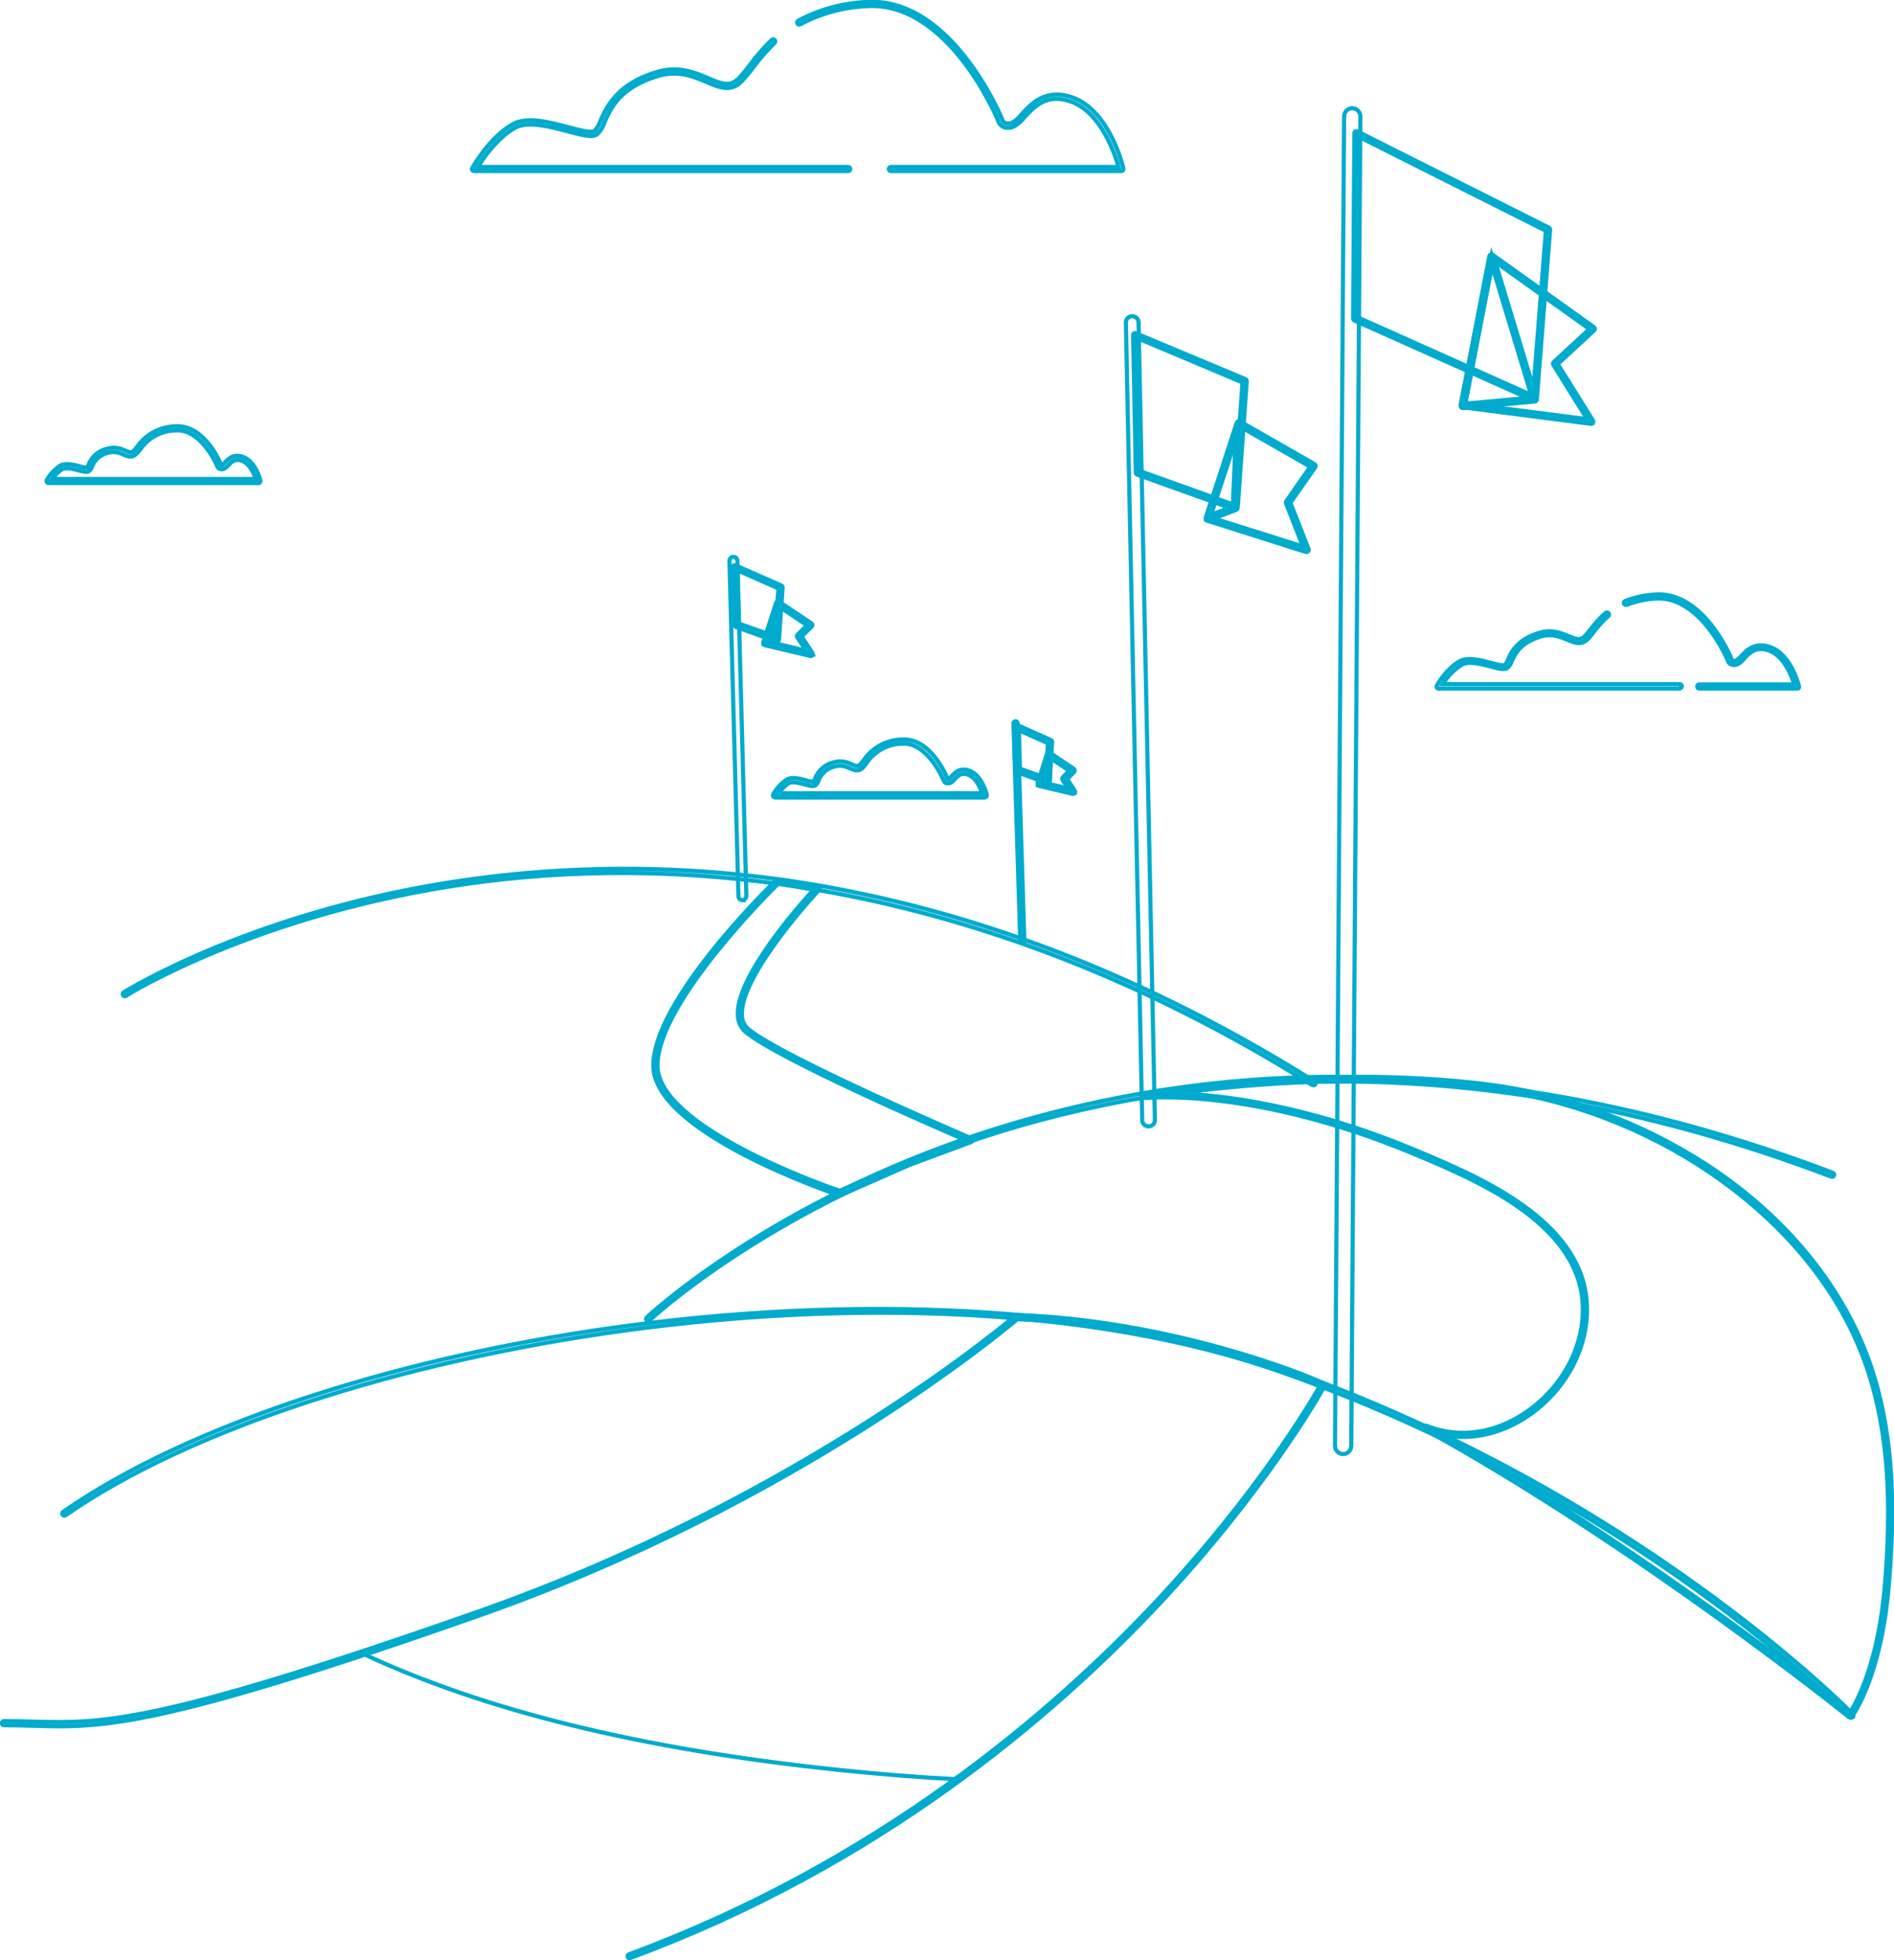 <svg width="1567" height="1621" xmlns="http://www.w3.org/2000/svg" xmlns:xlink="http://www.w3.org/1999/xlink" xml:space="preserve" overflow="hidden"><g transform="translate(-1666 -670)"><path d="M2752.47 1567.47C2752.14 1567.46 2751.83 1567.36 2751.54 1567.19 2466.33 1388.61 2214.76 1377.98 2053.98 1400.72 1879.59 1425.21 1771.21 1492.82 1770.14 1493.61 1769.36 1494.12 1768.32 1493.9 1767.81 1493.12 1767.8 1493.1 1767.78 1493.08 1767.77 1493.06 1767.26 1492.26 1767.49 1491.19 1768.29 1490.68 1769.39 1490.03 1878.25 1421.88 2053.5 1397.42 2157.51 1383 2263.2 1386.08 2366.2 1406.53 2497.02 1432.16 2627.36 1485.28 2753.67 1564.37 2754.47 1564.85 2754.74 1565.88 2754.26 1566.68 2754.25 1566.7 2754.24 1566.72 2754.22 1566.75 2753.84 1567.32 2753.15 1567.6 2752.47 1567.47Z" stroke="#00ABCD" stroke-width="3.438" stroke-miterlimit="8" fill="none" fill-rule="evenodd"/><path d="M2284.59 1522.95C2255.02 1498.67 2343.12 1405.12 2343.12 1405.12 2304.56 1398.24 2309.79 1399.61 2309.79 1399.61 2309.79 1399.61 2209.54 1496.19 2208.51 1551.22 2207.47 1606.25 2361.33 1657.5 2361.33 1657.5L2419.06 1632.19 2469.5 1613.51C2469.5 1613.51 2314.2 1547.23 2284.59 1522.95Z" stroke="#00ABCD" stroke-width="3.438" stroke-miterlimit="8" fill="none" fill-rule="evenodd"/><path d="M2360.83 1658.49 2360.28 1658.49C2353.96 1656.39 2205.58 1606.09 2206.5 1550.6 2207.5 1497.45 2297.71 1408.03 2307.41 1398.61 2307.58 1397.89 2307.75 1397.44 2309.71 1397.51L2309.71 1397.51C2313.15 1397.51 2321.4 1399.16 2342.82 1402.97 2343.76 1403.18 2344.36 1404.11 2344.16 1405.06 2344.09 1405.36 2343.95 1405.63 2343.74 1405.86 2343.09 1406.55 2277.7 1476.51 2279.83 1509.76 2279.91 1514.14 2281.88 1518.28 2285.23 1521.11 2314.25 1544.97 2467.89 1610.5 2469.43 1611.32 2470.09 1611.59 2470.51 1612.23 2470.5 1612.94 2470.46 1613.64 2470.02 1614.25 2469.37 1614.52L2419.1 1633.12 2361.66 1658.35C2361.4 1658.47 2361.11 1658.52 2360.83 1658.49ZM2310.02 1400.64C2302.59 1407.92 2210.94 1498.83 2209.94 1550.47 2208.95 1602.11 2350.1 1651.17 2360.76 1654.81L2417.8 1629.78 2464.21 1612.59C2439.28 1601.9 2310.23 1545.86 2283.13 1523.62 2279.05 1520.2 2276.63 1515.19 2276.5 1509.86 2274.44 1478.27 2327.55 1418.41 2339.17 1405.72 2318.58 1402.05 2312.08 1401.01 2310.09 1400.74Z" stroke="#00ABCD" stroke-width="3.438" stroke-miterlimit="8" fill="none" fill-rule="evenodd"/><path d="M2202.25 1762.5C2201.78 1762.51 2201.33 1762.32 2201.01 1761.98 2200.33 1761.32 2200.33 1760.22 2201 1759.55 2201 1759.55 2201 1759.54 2201.01 1759.54 2201.94 1758.68 2295.6 1670.78 2462.65 1612.47 2561.93 1578.04 2666.26 1560.48 2771.33 1560.5L2773.84 1560.5C2906.47 1560.5 3043.91 1587.21 3182.38 1639.9 3183.27 1640.24 3183.72 1641.23 3183.39 1642.12 3183.06 1643.02 3182.07 1643.47 3181.17 1643.14 2866.58 1523.43 2617.52 1562.15 2463.96 1615.6 2297.53 1673.63 2204.31 1761.09 2203.38 1761.98 2203.08 1762.3 2202.68 1762.48 2202.25 1762.5Z" stroke="#00ABCD" stroke-width="3.438" stroke-miterlimit="8" fill="none" fill-rule="evenodd"/><path d="M3197.65 2090.5C3197.19 2090.5 3196.74 2090.31 3196.41 2089.98 3194.66 2088.16 3016.4 1906.11 2724.1 1803.99 2417.16 1696.81 1923.88 1781.52 1720.21 1923.14 1719.42 1923.68 1718.35 1923.48 1717.8 1922.69 1717.26 1921.9 1717.46 1920.82 1718.25 1920.28 1822.01 1848.03 1998.83 1790.36 2191.25 1765.62 2392.61 1739.71 2587.31 1752.55 2725.34 1800.75 3018.46 1903.11 3197.2 2085.75 3198.99 2087.57 3199.67 2088.24 3199.67 2089.33 3199 2090 3199 2090.01 3199 2090.01 3198.99 2090.01 3198.63 2090.36 3198.15 2090.53 3197.65 2090.5Z" stroke="#00ABCD" stroke-width="3.438" stroke-miterlimit="8" fill="none" fill-rule="evenodd"/><path d="M2061.66 2004.41C2025.74 2017.04 1993.87 2027.91 1965.5 2037.31 2067.23 2084.81 2195.95 2116.43 2358.05 2133.51 2393.83 2137.28 2427.28 2139.92 2458.64 2141.5 2665.53 1990.59 2760.21 1815.68 2760.21 1815.68 2767.25 1817.98 2644.99 1764.23 2507.06 1759.5 2506.96 1759.53 2334.45 1908.69 2061.66 2004.41Z" stroke="#00ABCD" stroke-width="3.438" stroke-miterlimit="8" fill="none" fill-rule="evenodd"/><path d="M2187 2289.5C2186.28 2289.51 2185.63 2289.07 2185.38 2288.4 2185.04 2287.52 2185.48 2286.52 2186.36 2286.17 2186.37 2286.17 2186.37 2286.17 2186.38 2286.17 2391.18 2210.58 2535.92 2086.51 2621.26 1995.64 2706.6 1904.76 2751.33 1827.93 2757.93 1816.22 2743.15 1809.93 2633.15 1765.44 2507.68 1760.97 2496.96 1770.04 2324.97 1913.83 2062.18 2006.15 1794.89 2100.05 1749.92 2098.92 1693.03 2097.2 1685.5 2096.99 1677.74 2096.79 1669.22 2096.79 1668.27 2096.79 1667.5 2096.02 1667.5 2095.07 1667.5 2094.12 1668.27 2093.35 1669.22 2093.35 1677.77 2093.35 1685.57 2093.56 1693.27 2093.76 1749.85 2095.34 1794.51 2096.58 2061.22 2002.89 2330.68 1908.23 2504.41 1759.42 2506.1 1757.95 2506.43 1757.66 2506.86 1757.5 2507.3 1757.5 2633.18 1761.86 2744.84 1805.98 2760.47 1813.78L2760.98 1813.78 2760.98 1813.78C2761.84 1814.23 2762.32 1814.53 2762.36 1814.67 2762.63 1815.29 2762.51 1816 2762.05 1816.49 2761.93 1816.63 2761.78 1816.74 2761.6 1816.8 2756.97 1825.12 2712.13 1903.87 2623.97 1997.73 2538.36 2088.92 2393.2 2213.5 2187.65 2289.16Z" stroke="#00ABCD" stroke-width="3.438" stroke-miterlimit="8" fill="none" fill-rule="evenodd"/><path d="M2845.41 1850.63C2909.83 1876.65 2982.27 1813.54 2977.11 1746.3 2972.12 1680.99 2890.22 1645.61 2838.8 1624.03 2702.42 1566.79 2613.5 1576.66 2613.5 1576.66 2613.5 1576.66 2751.81 1551.01 2896.1 1568.75 3020.98 1584.12 3150.96 1659.6 3203.82 1777.51 3232.25 1840.9 3233.38 1911.3 3227.91 1979.39 3221.79 2056.43 3197.49 2088.5 3197.49 2088.5 3197.49 2088.5 3023.5 1948.66 2845.41 1850.63Z" stroke="#00ABCD" stroke-width="3.438" stroke-miterlimit="8" fill="none" fill-rule="evenodd"/><path d="M3196.92 2090.5C3196.53 2090.5 3196.16 2090.36 3195.86 2090.12 3194.1 2088.71 3020.3 1949.05 2844.79 1852.19 2843.96 1851.72 2843.67 1850.67 2844.14 1849.84 2844.57 1849.1 2845.47 1848.78 2846.26 1849.09 2873.73 1860.24 2904.63 1855.42 2931.41 1835.91 2961.04 1814.17 2977.87 1779.86 2975.33 1746.45 2970.31 1681.04 2887.91 1646.15 2838.37 1625.37 2704.46 1568.91 2615.19 1577.96 2614.4 1578.06 2613.48 1578.14 2612.66 1577.5 2612.52 1576.58 2612.39 1575.66 2613.01 1574.81 2613.92 1574.65 2615.3 1574.38 2753.84 1549.12 2896.39 1566.74 2960.95 1574.97 3022.85 1597.57 3077.57 1632.87 3135.7 1670.72 3179.68 1720.41 3204.78 1776.56 3235.13 1844.52 3233.66 1920.7 3228.82 1979.57 3222.7 2056.3 3199.12 2088.37 3198.12 2089.67 3197.84 2090.05 3197.42 2090.3 3196.95 2090.36ZM2860.1 1856.83C3022.64 1948.6 3179.82 2072.95 3196.58 2086.27 3201.18 2079.18 3220.3 2046.15 3225.59 1979.43 3230.26 1920.94 3231.73 1845.41 3201.55 1778.18 3153.49 1670.45 3030.54 1586.87 2895.98 1570.25 2789.82 1557.14 2685.82 1567.91 2639.57 1574.27 2675.42 1575.34 2746.93 1583.19 2839.74 1622.27 2889.8 1643.37 2973.64 1678.7 2978.76 1746.14 2981.4 1780.83 2964.06 1816.3 2933.47 1838.7 2910.61 1855.32 2884.48 1861.58 2860.1 1856.73Z" stroke="#00ABCD" stroke-width="3.438" stroke-miterlimit="8" fill="none" fill-rule="evenodd"/><path d="M2616.25 1601.5C2613.39 1601.5 2611.06 1599.26 2611 1596.45L2597.5 936.755C2597.44 933.911 2599.75 931.558 2602.64 931.501 2605.54 931.444 2607.94 933.704 2608 936.549L2621.5 1596.25C2621.58 1599.07 2619.3 1601.42 2616.43 1601.5 2616.4 1601.5 2616.38 1601.5 2616.36 1601.5Z" stroke="#00ABCD" stroke-width="3.438" stroke-miterlimit="8" fill="none" fill-rule="evenodd"/><path d="M2690.65 1020.5 2752.5 1055.56 2731.41 1085.59 2746.81 1124.5 2664.5 1098.76 2690.65 1020.5Z" stroke="#00ABCD" stroke-width="3.438" stroke-miterlimit="8" fill="none" fill-rule="evenodd"/><path d="M2746.89 1126.47C2746.72 1126.51 2746.54 1126.51 2746.37 1126.47L2664.65 1100.55C2664.21 1100.41 2663.85 1100.1 2663.65 1099.68 2663.45 1099.26 2663.45 1098.76 2663.65 1098.34L2689.66 1019.73C2689.82 1019.24 2690.19 1018.85 2690.65 1018.66 2691.12 1018.45 2691.66 1018.45 2692.13 1018.66L2753.64 1053.87C2754.06 1054.12 2754.35 1054.53 2754.46 1055.01 2754.56 1055.48 2754.46 1055.97 2754.19 1056.36L2733.63 1085.77 2748.6 1124.02C2748.84 1124.64 2748.7 1125.34 2748.26 1125.82 2747.93 1126.24 2747.42 1126.49 2746.89 1126.47ZM2667.22 1097.78 2743.97 1121.95 2729.99 1086.22C2729.79 1085.68 2729.85 1085.08 2730.16 1084.6L2750.07 1055.98 2692.06 1022.8Z" stroke="#00ABCD" stroke-width="3.438" stroke-miterlimit="8" fill="none" fill-rule="evenodd"/><path d="M2687.42 1089.9 2664.5 1098.5 2690.5 1020.5 2687.42 1089.9Z" stroke="#00ABCD" stroke-width="3.438" stroke-miterlimit="8" fill="none" fill-rule="evenodd"/><path d="M2665.18 1100.5C2664.27 1100.52 2663.52 1099.78 2663.5 1098.85 2663.49 1098.64 2663.53 1098.43 2663.6 1098.23L2689.11 1019.94C2689.28 1018.99 2690.17 1018.36 2691.09 1018.53 2692.02 1018.7 2692.64 1019.61 2692.47 1020.56L2689.45 1090.25C2689.42 1090.93 2689 1091.53 2688.37 1091.77L2665.89 1100.4C2665.66 1100.47 2665.42 1100.51 2665.18 1100.5ZM2688.37 1032.52 2667.8 1095.75 2685.95 1088.88ZM2687.57 1089.98 2687.57 1089.98Z" stroke="#00ABCD" stroke-width="3.438" stroke-miterlimit="8" fill="none" fill-rule="evenodd"/><path d="M2605.5 947.5 2695.5 985.442 2688.05 1089.5 2607.74 1060.71 2605.5 947.5Z" stroke="#00ABCD" stroke-width="3.438" stroke-miterlimit="8" fill="none" fill-rule="evenodd"/><path d="M2688.26 1091.49 2687.67 1091.49 2606.86 1062.52C2606.2 1062.26 2605.75 1061.65 2605.72 1060.94L2603.5 947.148C2603.49 946.571 2603.78 946.029 2604.26 945.706 2604.78 945.431 2605.41 945.431 2605.93 945.706L2696.45 983.569C2697.15 983.843 2697.57 984.547 2697.49 985.285L2690 1089.98C2689.98 1090.52 2689.69 1091 2689.24 1091.29 2688.94 1091.45 2688.6 1091.52 2688.26 1091.49ZM2609.22 1059.6 2686.74 1087.41 2693.99 986.281 2607.04 949.688Z" stroke="#00ABCD" stroke-width="3.438" stroke-miterlimit="8" fill="none" fill-rule="evenodd"/><path d="M2280.26 1414.5C2278.44 1414.5 2276.96 1412.96 2276.96 1411.06L2269.5 1134.04C2269.45 1132.14 2270.88 1130.56 2272.7 1130.5 2274.53 1130.44 2276.05 1131.94 2276.1 1133.84L2283.5 1410.96C2283.5 1412.86 2282.02 1414.4 2280.2 1414.4Z" stroke="#00ABCD" stroke-width="3.438" stroke-miterlimit="8" fill="none" fill-rule="evenodd"/><path d="M2310.25 1169.5 2337.12 1186.94 2327.65 1196.08 2337.5 1210.5 2299.5 1201.7 2310.25 1169.5Z" stroke="#00ABCD" stroke-width="3.438" stroke-miterlimit="8" fill="none" fill-rule="evenodd"/><path d="M2336.84 1212.49 2336.43 1212.49 2298.82 1203.58C2297.9 1203.36 2297.33 1202.44 2297.55 1201.53 2297.56 1201.48 2297.57 1201.44 2297.58 1201.4L2308.22 1168.65C2308.38 1168.15 2308.78 1167.75 2309.28 1167.59 2309.78 1167.42 2310.33 1167.49 2310.78 1167.76L2337.32 1185.49C2338.11 1186.03 2338.31 1187.12 2337.76 1187.91 2337.71 1187.98 2337.65 1188.05 2337.59 1188.11L2329.25 1196.41 2338.21 1210.07C2338.6 1210.65 2338.6 1211.41 2338.21 1211.98 2337.85 1212.35 2337.35 1212.54 2336.84 1212.49ZM2301.45 1200.61 2333.01 1208.12 2325.66 1197.1C2325.19 1196.41 2325.27 1195.49 2325.86 1194.91L2333.73 1187.09 2310.82 1171.79Z" stroke="#00ABCD" stroke-width="3.438" stroke-miterlimit="8" fill="none" fill-rule="evenodd"/><path d="M2308.5 1197.93 2299.5 1201.5 2309.5 1169.5 2308.5 1197.93Z" stroke="#00ABCD" stroke-width="3.438" stroke-miterlimit="8" fill="none" fill-rule="evenodd"/><path d="M2299.19 1203.5C2298.76 1203.51 2298.34 1203.35 2298.03 1203.06 2297.56 1202.6 2297.38 1201.91 2297.58 1201.29L2308.19 1168.65C2308.46 1167.86 2309.27 1167.38 2310.1 1167.53 2310.94 1167.66 2311.55 1168.41 2311.5 1169.26L2310.44 1198.22C2310.43 1198.91 2309.99 1199.52 2309.35 1199.76L2299.8 1203.4C2299.6 1203.47 2299.39 1203.5 2299.19 1203.5ZM2307.64 1181.31 2301.91 1198.94 2307.1 1196.97ZM2308.74 1198.33 2308.74 1198.33Z" stroke="#00ABCD" stroke-width="3.438" stroke-miterlimit="8" fill="none" fill-rule="evenodd"/><path d="M2273.5 1138.5 2311.5 1155.11 2308.41 1198.5 2274.77 1186.52 2273.5 1138.5Z" stroke="#00ABCD" stroke-width="3.438" stroke-miterlimit="8" fill="none" fill-rule="evenodd"/><path d="M2308.74 1200.44C2308.56 1200.47 2308.38 1200.47 2308.2 1200.44L2274.91 1188.52C2274.25 1188.3 2273.8 1187.68 2273.79 1186.97L2272.5 1139.16C2272.47 1138.58 2272.76 1138.03 2273.25 1137.72 2273.75 1137.43 2274.37 1137.43 2274.88 1137.72L2312.47 1154.24C2313.15 1154.51 2313.56 1155.19 2313.49 1155.92L2310.44 1199.1C2310.41 1199.64 2310.13 1200.13 2309.69 1200.44 2309.38 1200.52 2309.05 1200.52 2308.74 1200.44ZM2277.15 1185.6 2307.22 1196.35 2310.03 1156.64 2276.1 1141.67Z" stroke="#00ABCD" stroke-width="3.438" stroke-miterlimit="8" fill="none" fill-rule="evenodd"/><path d="M2511.8 1449.5C2510.88 1449.48 2510.14 1448.74 2510.1 1447.82L2504.5 1268.26C2504.48 1267.32 2505.21 1266.54 2506.13 1266.51 2507.03 1266.43 2507.81 1267.1 2507.89 1268.01 2507.9 1268.06 2507.9 1268.11 2507.9 1268.15L2513.5 1447.71C2513.54 1448.66 2512.81 1449.46 2511.87 1449.5 2511.87 1449.5 2511.87 1449.5 2511.87 1449.5Z" stroke="#00ABCD" stroke-width="3.438" stroke-miterlimit="8" fill="none" fill-rule="evenodd"/><path d="M2533.43 1294.5 2553.19 1307.28 2546.23 1313.97 2553.5 1324.5 2525.5 1318.08 2533.43 1294.5Z" stroke="#00ABCD" stroke-width="3.438" stroke-miterlimit="8" fill="none" fill-rule="evenodd"/><path d="M2553.65 1326.49 2553.27 1326.49 2525.73 1319.94C2525.27 1319.81 2524.89 1319.52 2524.64 1319.12 2524.45 1318.68 2524.45 1318.19 2524.64 1317.76L2532.43 1293.68C2532.6 1293.17 2533 1292.76 2533.51 1292.59 2534.02 1292.42 2534.57 1292.49 2535.01 1292.79L2554.43 1305.82C2554.87 1306.1 2555.14 1306.56 2555.18 1307.08 2555.21 1307.58 2555.04 1308.08 2554.7 1308.45L2548.85 1314.28 2555.21 1323.89C2555.6 1324.47 2555.6 1325.23 2555.21 1325.8 2554.85 1326.3 2554.25 1326.56 2553.65 1326.49ZM2528.31 1316.97 2549.84 1322.09 2545.08 1314.96C2544.63 1314.27 2544.73 1313.36 2545.31 1312.78L2550.69 1307.42 2534.84 1296.82Z" stroke="#00ABCD" stroke-width="3.438" stroke-miterlimit="8" fill="none" fill-rule="evenodd"/><path d="M2532.7 1315.81 2525.5 1318.5 2533.5 1294.5 2532.7 1315.81Z" stroke="#00ABCD" stroke-width="3.438" stroke-miterlimit="8" fill="none" fill-rule="evenodd"/><path d="M2526.17 1319.5C2525.74 1319.5 2525.33 1319.33 2525.01 1319.04 2524.55 1318.6 2524.39 1317.94 2524.58 1317.34L2532.16 1293.9C2532.32 1292.99 2533.19 1292.37 2534.1 1292.52 2535.02 1292.68 2535.63 1293.55 2535.48 1294.47L2534.71 1315.28C2534.68 1315.95 2534.27 1316.53 2533.65 1316.78L2526.83 1319.4ZM2532.99 1315.22 2532.99 1315.22ZM2531.67 1306.25 2528.82 1315.05 2531.37 1314.06Z" stroke="#00ABCD" stroke-width="3.438" stroke-miterlimit="8" fill="none" fill-rule="evenodd"/><path d="M2507.5 1271.5 2535.5 1283.68 2533.24 1315.5 2508.46 1306.73 2507.5 1271.5Z" stroke="#00ABCD" stroke-width="3.438" stroke-miterlimit="8" fill="none" fill-rule="evenodd"/><path d="M2532.5 1317.5 2531.93 1317.5 2507.5 1308.63C2506.8 1308.33 2506.37 1307.6 2506.45 1306.82L2505.5 1271.2C2505.5 1270.61 2505.78 1270.06 2506.24 1269.71 2506.75 1269.43 2507.36 1269.43 2507.87 1269.71L2535.48 1282.02C2536.14 1282.3 2536.56 1282.99 2536.49 1283.73L2534.26 1315.93C2534.22 1316.47 2533.95 1316.96 2533.52 1317.25 2533.2 1317.43 2532.86 1317.52 2532.5 1317.5ZM2509.83 1305.64 2531.08 1313.36 2533.08 1284.66 2508.99 1273.95Z" stroke="#00ABCD" stroke-width="3.438" stroke-miterlimit="8" fill="none" fill-rule="evenodd"/><path d="M2777.23 1872.5 2777.23 1872.5C2773.51 1872.5 2770.5 1869.43 2770.5 1865.63L2778.04 766.371C2778.04 762.576 2781.05 759.5 2784.77 759.5L2784.77 759.5C2788.49 759.5 2791.5 762.576 2791.5 766.371L2783.96 1865.8C2783.87 1869.53 2780.88 1872.5 2777.23 1872.5Z" stroke="#00ABCD" stroke-width="3.438" stroke-miterlimit="8" fill="none" fill-rule="evenodd"/><path d="M2900.22 881.5 2983.5 941.849 2952.47 970.951 2982.2 1019.5 2876.5 1005.69 2900.22 881.5Z" stroke="#00ABCD" stroke-width="3.438" stroke-miterlimit="8" fill="none" fill-rule="evenodd"/><path d="M2982.46 1020.5 2982.25 1020.5 2876.01 1006.8C2875.53 1006.76 2875.11 1006.51 2874.83 1006.12 2874.56 1005.73 2874.45 1005.25 2874.52 1004.78L2898.33 881.885C2898.45 881.311 2898.85 880.835 2899.4 880.618 2899.95 880.406 2900.58 880.483 2901.06 880.823L2984.77 940.577C2985.2 940.868 2985.46 941.334 2985.5 941.844 2985.53 942.361 2985.33 942.865 2984.94 943.214L2954.79 971.054 2983.94 1017.76C2984.31 1018.33 2984.31 1019.04 2983.94 1019.61 2983.65 1020.15 2983.08 1020.49 2982.46 1020.5ZM2878.28 1003.69 2979.11 1016.63 2951.13 971.67C2950.69 970.978 2950.8 970.074 2951.4 969.512L2981.05 942.118 2901.23 885.206Z" stroke="#00ABCD" stroke-width="3.438" stroke-miterlimit="8" fill="none" fill-rule="evenodd"/><path d="M2935.5 1000.01 2876.5 1005.5 2900.11 881.5 2935.5 1000.01Z" stroke="#00ABCD" stroke-width="3.438" stroke-miterlimit="8" fill="none" fill-rule="evenodd"/><path d="M2876.22 1007.5C2875.73 1007.49 2875.27 1007.28 2874.95 1006.91 2874.58 1006.51 2874.43 1005.96 2874.53 1005.43L2898.33 881.879C2898.5 881.108 2899.16 880.545 2899.95 880.502 2900.73 880.466 2901.44 880.961 2901.67 881.707L2937.43 999.789C2937.58 1000.29 2937.49 1000.84 2937.19 1001.27 2936.89 1001.69 2936.43 1001.96 2935.91 1002.03L2876.39 1007.5ZM2900.36 889.384 2878.32 1003.85 2933.5 998.79Z" stroke="#00ABCD" stroke-width="3.438" stroke-miterlimit="8" fill="none" fill-rule="evenodd"/><path d="M2788.53 780.5 2946.5 859.918 2935.56 999.5 2787.5 933.399 2788.53 780.5Z" stroke="#00ABCD" stroke-width="3.438" stroke-miterlimit="8" fill="none" fill-rule="evenodd"/><path d="M2935.93 1001.46C2935.69 1001.51 2935.45 1001.51 2935.21 1001.46L2786.53 935.022C2785.91 934.74 2785.51 934.123 2785.5 933.439L2786.53 780.186C2786.53 779.582 2786.84 779.021 2787.35 778.707 2787.87 778.431 2788.49 778.431 2789 778.707L2947.56 858.327C2948.2 858.639 2948.56 859.312 2948.49 860.013L2937.51 999.95C2937.44 1000.5 2937.12 1001 2936.65 1001.29 2936.42 1001.4 2936.18 1001.45 2935.93 1001.46ZM2788.97 932.338 2934.25 997.231 2944.99 860.873 2789.93 782.973Z" stroke="#00ABCD" stroke-width="3.438" stroke-miterlimit="8" fill="none" fill-rule="evenodd"/><path d="M2367.68 811.497 2058.2 811.497C2057.58 811.508 2057.02 811.176 2056.72 810.636 2056.43 810.112 2056.43 809.472 2056.72 808.948 2057.31 807.915 2070.76 783.875 2089.97 772.854 2101.81 765.966 2121.1 771.166 2136.54 775.265 2145.67 777.676 2155.1 780.155 2157.78 778.365 2160.09 775.929 2161.83 772.996 2162.86 769.789 2167.94 758.354 2176.58 739.205 2209.77 729.424 2227.44 724.258 2240.96 730.009 2251.8 734.624 2262.64 739.239 2269.75 742.236 2277.02 734.969 2280.38 731.374 2283.53 727.591 2286.46 723.637 2291.92 716.292 2297.94 709.383 2304.47 702.973 2305.17 702.317 2306.25 702.347 2306.91 703.042 2307.57 703.736 2307.53 704.831 2306.84 705.487 2300.43 711.785 2294.52 718.58 2289.17 725.807 2286.15 729.877 2282.9 733.764 2279.42 737.448 2270.57 746.334 2261.24 742.408 2250.46 737.827 2239.69 733.247 2227.23 727.943 2210.73 732.764 2178.92 742.098 2171.16 759.628 2166.12 771.235 2164.91 775.075 2162.72 778.53 2159.77 781.258 2155.82 783.91 2147.42 781.706 2135.75 778.606 2120.89 774.68 2102.36 769.754 2091.76 775.885 2076.97 784.357 2065.33 801.578 2061.32 808.087L2367.78 808.087C2368.73 808.087 2369.5 808.859 2369.5 809.81 2369.48 810.761 2368.7 811.517 2367.75 811.5 2367.73 811.5 2367.71 811.499 2367.68 811.497Z" stroke="#00ABCD" stroke-width="3.438" stroke-miterlimit="8" fill="none" fill-rule="evenodd"/><path d="M2593.67 811.5 2403.05 811.5C2402.11 811.5 2401.34 810.729 2401.34 809.777 2401.34 808.826 2402.11 808.055 2403.05 808.055L2591.44 808.055C2588.87 798.958 2577.42 763.262 2552.35 754.131 2532.02 746.688 2521.49 758.369 2513.64 766.914 2511.21 770.136 2508.13 772.792 2504.58 774.701 2501.72 776.118 2498.36 776.118 2495.5 774.701 2493.48 773.493 2492.05 771.496 2491.56 769.188 2491.25 768.533 2450.41 669.852 2382.1 675.158 2363.21 676.116 2344.77 681.233 2328.06 690.146 2327.24 690.611 2326.2 690.318 2325.73 689.491 2325.26 688.688 2325.53 687.653 2326.33 687.18 2326.35 687.169 2326.37 687.159 2326.38 687.148 2343.52 677.987 2362.45 672.718 2381.83 671.712 2452.88 666.268 2494.44 767.224 2494.98 768.189 2495.28 769.61 2496.13 770.852 2497.35 771.634 2499.35 772.447 2501.59 772.359 2503.52 771.393 2506.52 769.611 2509.15 767.272 2511.27 764.502 2519.19 755.785 2531.16 742.588 2553.69 750.72 2584.03 761.814 2595.01 807.296 2595.45 809.295 2595.58 809.799 2595.46 810.333 2595.14 810.742 2594.81 811.227 2594.25 811.512 2593.67 811.5Z" stroke="#00ABCD" stroke-width="3.438" stroke-miterlimit="8" fill="none" fill-rule="evenodd"/><path d="M3055.57 1239.5 2856.2 1239.5C2855.59 1239.5 2855.03 1239.17 2854.72 1238.65 2854.43 1238.13 2854.43 1237.5 2854.72 1236.98 2855.06 1236.4 2862.6 1223.1 2873.44 1216.97 2880.32 1213.13 2891.09 1215.95 2899.83 1218.23 2904.24 1219.39 2909.74 1220.82 2910.95 1220.04 2912.08 1218.77 2912.95 1217.29 2913.49 1215.68 2916.35 1209.32 2921.17 1198.67 2939.95 1193.22 2950 1190.33 2957.64 1193.53 2963.77 1196.08 2969.89 1198.63 2973.4 1199.89 2976.88 1196.42 2978.72 1194.49 2980.44 1192.46 2982.04 1190.33 2985.64 1185.47 2989.75 1181 2994.29 1176.99 2994.97 1176.34 2996.05 1176.34 2996.73 1176.99 2997.4 1177.63 2997.41 1178.69 2996.76 1179.35 2996.75 1179.36 2996.74 1179.37 2996.73 1179.37 2992.36 1183.25 2988.41 1187.56 2984.93 1192.23 2983.24 1194.48 2981.43 1196.63 2979.49 1198.67 2974.19 1203.91 2968.55 1201.52 2962.6 1199.04 2956.64 1196.56 2949.97 1193.77 2941.09 1196.32 2923.88 1201.29 2919.58 1210.68 2916.8 1216.74 2916.11 1218.99 2914.8 1221 2913.01 1222.55 2910.53 1224.19 2905.75 1222.93 2899.25 1221.19 2891.16 1219.08 2881.08 1216.46 2875.47 1219.63 2869.05 1223.8 2863.65 1229.32 2859.64 1235.79L3055.78 1235.79C3056.73 1235.79 3057.5 1236.55 3057.5 1237.49 3057.5 1238.43 3056.73 1239.19 3055.78 1239.19Z" stroke="#00ABCD" stroke-width="3.438" stroke-miterlimit="8" fill="none" fill-rule="evenodd"/><path d="M3152.76 1239.46 3071.87 1239.46C3070.92 1239.46 3070.14 1238.7 3070.14 1237.75 3070.14 1236.81 3070.92 1236.05 3071.87 1236.05L3150.52 1236.05C3148.66 1230 3142.38 1212.63 3129.58 1208.02 3118.71 1204.13 3113.26 1210.03 3108.88 1214.85 3107.46 1216.71 3105.63 1218.24 3103.54 1219.32 3101.74 1220.18 3099.64 1220.18 3097.84 1219.32 3096.56 1218.57 3095.64 1217.34 3095.29 1215.9 3095.29 1215.67 3072.87 1162.1 3035.27 1165.04 3027.26 1165.55 3019.37 1167.28 3011.88 1170.16 3011.03 1170.52 3010.03 1170.13 3009.66 1169.28 3009.65 1169.27 3009.65 1169.25 3009.64 1169.24 3009.27 1168.39 3009.66 1167.4 3010.52 1167.04 3010.54 1167.03 3010.55 1167.02 3010.57 1167.02 3018.4 1163.99 3026.65 1162.17 3035.03 1161.62 3074.9 1158.58 3097.64 1212.63 3098.57 1214.95 3098.69 1215.57 3099.05 1216.12 3099.57 1216.48 3100.48 1216.77 3101.47 1216.7 3102.33 1216.28 3103.87 1215.4 3105.22 1214.24 3106.33 1212.87 3110.88 1207.95 3117.75 1200.51 3130.75 1205.18 3148 1211.4 3154.21 1236.66 3154.45 1237.75 3154.58 1238.25 3154.46 1238.78 3154.14 1239.19 3153.74 1239.46 3153.24 1239.56 3152.76 1239.46Z" stroke="#00ABCD" stroke-width="3.438" stroke-miterlimit="8" fill="none" fill-rule="evenodd"/><path d="M2480.84 1329.5 2307.24 1329.5C2306.62 1329.49 2306.05 1329.17 2305.73 1328.63 2305.42 1328.09 2305.42 1327.43 2305.73 1326.9 2308.47 1321.99 2312.31 1317.8 2316.95 1314.67 2321.21 1312.21 2327.72 1313.94 2332.95 1315.33 2334.89 1316 2336.92 1316.39 2338.97 1316.48 2339.45 1315.78 2339.84 1315.02 2340.14 1314.22 2342.78 1307.15 2348.79 1301.92 2356.11 1300.33 2360.96 1299.05 2366.11 1299.66 2370.52 1302.06 2374.31 1303.66 2375.79 1304.08 2377.41 1302.41 2378.46 1301.32 2379.45 1300.16 2380.36 1298.94 2387.52 1288.35 2399.29 1281.89 2411.99 1281.57 2436.07 1279.73 2449.32 1312.41 2449.84 1313.8L2449.84 1314.12C2450.11 1314.43 2450.42 1314.46 2451.04 1314.12 2451.82 1313.57 2452.51 1312.92 2453.11 1312.17 2455.72 1309.29 2459.99 1304.43 2468.14 1307.38 2478.47 1311.23 2482.29 1326.65 2482.46 1327.31 2482.57 1327.84 2482.45 1328.39 2482.11 1328.81 2481.81 1329.22 2481.35 1329.47 2480.84 1329.5ZM2310.27 1326.03 2478.53 1326.03C2477.23 1321.93 2473.65 1313.14 2467.04 1310.68 2461.16 1308.52 2458.27 1311.72 2455.72 1314.53 2454.8 1315.73 2453.62 1316.72 2452.28 1317.41 2451.04 1318.01 2449.6 1318.01 2448.36 1317.41 2447.48 1316.87 2446.83 1316.02 2446.53 1315.02 2445.74 1313.07 2432.77 1283.48 2412.12 1285.05 2400.39 1285.27 2389.49 1291.26 2382.95 1301.09 2381.95 1302.47 2380.87 1303.78 2379.71 1305.02 2376.27 1308.49 2372.59 1306.93 2369.01 1305.4 2365.31 1303.35 2360.99 1302.78 2356.9 1303.8 2350.59 1305.13 2345.4 1309.63 2343.13 1315.71 2342.69 1317.18 2341.83 1318.48 2340.66 1319.46 2338.94 1320.64 2336.15 1319.88 2331.95 1318.77 2327.75 1317.66 2321.63 1316.03 2318.53 1317.76 2315.23 1319.9 2312.42 1322.72 2310.27 1326.03Z" stroke="#00ABCD" stroke-width="3.438" stroke-miterlimit="8" fill="none" fill-rule="evenodd"/><path d="M1879.88 1069.5 1706.21 1069.5C1705.6 1069.48 1705.05 1069.16 1704.73 1068.65 1704.42 1068.12 1704.42 1067.48 1704.73 1066.95 1707.47 1062.14 1711.33 1058.04 1715.98 1054.98 1720.24 1052.57 1726.74 1054.27 1731.97 1055.63 1733.91 1056.29 1735.94 1056.66 1737.99 1056.75 1738.47 1056.06 1738.86 1055.32 1739.16 1054.54 1741.8 1047.62 1747.81 1042.49 1755.12 1040.94 1759.97 1039.68 1765.12 1040.29 1769.53 1042.64 1773.32 1044.2 1774.8 1044.61 1776.41 1042.98 1777.47 1041.91 1778.46 1040.77 1779.37 1039.58 1786.52 1029.21 1798.29 1022.88 1810.98 1022.57 1835.06 1020.77 1848.3 1052.77 1848.82 1054.13 1848.83 1054.23 1848.83 1054.33 1848.82 1054.44 1849.09 1054.74 1849.44 1054.78 1850.02 1054.44 1850.81 1053.92 1851.51 1053.28 1852.08 1052.53 1854.7 1049.71 1858.96 1044.95 1867.15 1047.87 1877.47 1051.61 1881.29 1066.71 1881.46 1067.36 1881.57 1067.87 1881.45 1068.41 1881.11 1068.82 1880.82 1069.21 1880.37 1069.46 1879.88 1069.5ZM1709.37 1066.1 1877.64 1066.1C1876.33 1062.09 1872.76 1053.48 1866.12 1051.07 1860.24 1048.96 1857.35 1052.09 1854.8 1054.84 1853.89 1056.03 1852.71 1057 1851.36 1057.67 1850.11 1058.24 1848.66 1058.24 1847.41 1057.67 1846.52 1057.15 1845.88 1056.3 1845.62 1055.32 1844.79 1053.42 1832.13 1024.44 1811.22 1025.97 1799.48 1026.18 1788.59 1032.04 1782.05 1041.68 1780.99 1043.04 1779.84 1044.32 1778.61 1045.53 1775.17 1048.93 1771.53 1047.4 1767.95 1045.9 1764.25 1043.9 1759.93 1043.34 1755.84 1044.34 1749.54 1045.64 1744.35 1050.04 1742.08 1056 1741.64 1057.44 1740.78 1058.71 1739.61 1059.67 1737.89 1060.83 1735.1 1060.08 1730.87 1058.99 1726.64 1057.9 1720.55 1056.27 1717.49 1058.01 1714.24 1060.11 1711.48 1062.87 1709.37 1066.1Z" stroke="#00ABCD" stroke-width="3.438" stroke-miterlimit="8" fill="none" fill-rule="evenodd"/></g></svg>